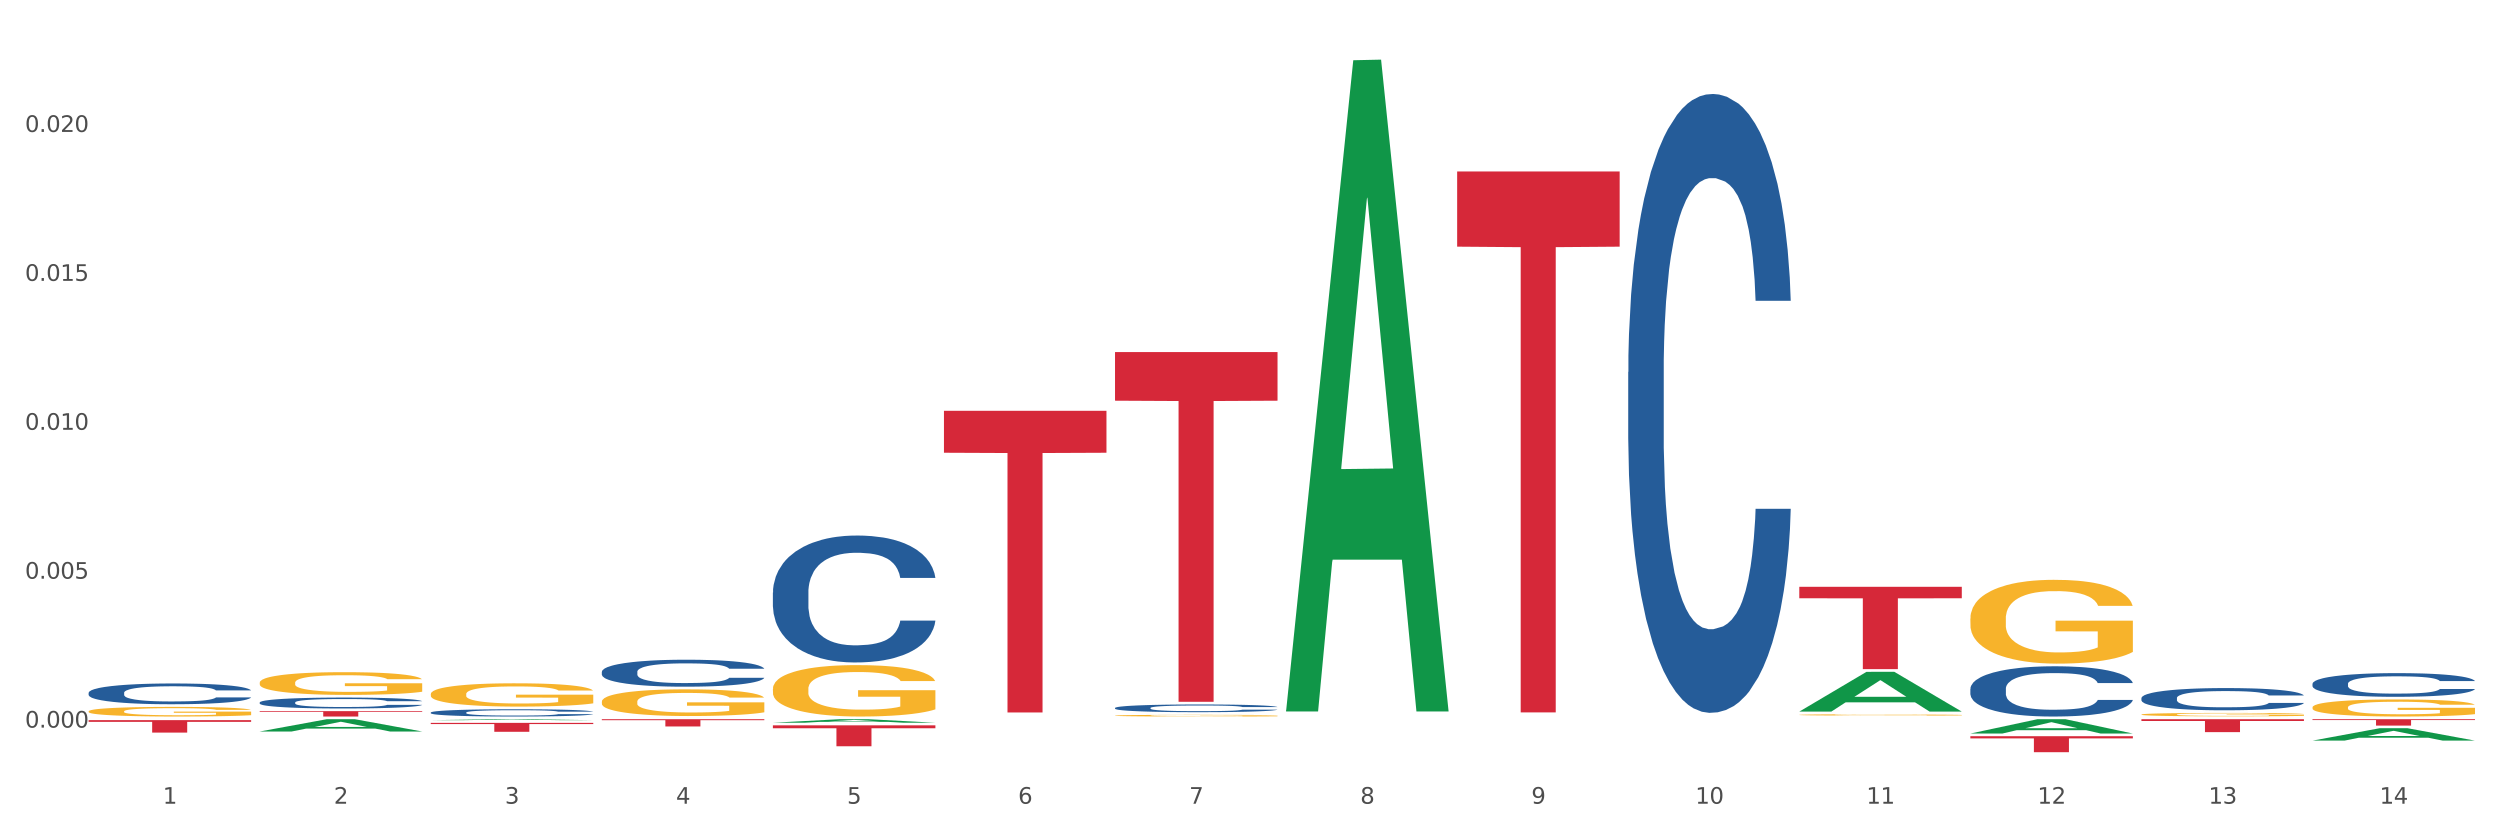 <?xml version="1.0" encoding="utf-8" standalone="no"?>
<!DOCTYPE svg PUBLIC "-//W3C//DTD SVG 1.1//EN"
  "http://www.w3.org/Graphics/SVG/1.1/DTD/svg11.dtd">
<svg xmlns:xlink="http://www.w3.org/1999/xlink" width="1080pt" height="360pt" viewBox="0 0 1080 360" xmlns="http://www.w3.org/2000/svg" version="1.1">
 <rect x="0" y="0" width="1080" height="360" fill="#333333" stroke="none"/>
 <defs>
  <style type="text/css">*{stroke-linejoin: round; stroke-linecap: butt}</style>
 </defs>
 <g id="figure_1">
  <g id="patch_1">
   <path d="M 0 360 
L 1080 360 
L 1080 0 
L 0 0 
z
" style="fill: #ffffff; stroke: #ffffff; stroke-linejoin: miter"/>
  </g>
  <g id="axes_1">
   <g id="matplotlib.axis_1">
    <g id="xtick_1">
     <g id="text_1">
      <!-- 1 -->
      <g style="fill: #4d4d4d" transform="translate(70.332 347.204) scale(0.096 -0.096)">
       <defs>
        <path id="DejaVuSans-31" d="M 794 531 
L 1825 531 
L 1825 4091 
L 703 3866 
L 703 4441 
L 1819 4666 
L 2450 4666 
L 2450 531 
L 3481 531 
L 3481 0 
L 794 0 
L 794 531 
z
" transform="scale(0.016)"/>
       </defs>
       <use xlink:href="#DejaVuSans-31"/>
      </g>
     </g>
    </g>
    <g id="xtick_2">
     <g id="text_2">
      <!-- 2 -->
      <g style="fill: #4d4d4d" transform="translate(144.233 347.204) scale(0.096 -0.096)">
       <defs>
        <path id="DejaVuSans-32" d="M 1228 531 
L 3431 531 
L 3431 0 
L 469 0 
L 469 531 
Q 828 903 1448 1529 
Q 2069 2156 2228 2338 
Q 2531 2678 2651 2914 
Q 2772 3150 2772 3378 
Q 2772 3750 2511 3984 
Q 2250 4219 1831 4219 
Q 1534 4219 1204 4116 
Q 875 4013 500 3803 
L 500 4441 
Q 881 4594 1212 4672 
Q 1544 4750 1819 4750 
Q 2544 4750 2975 4387 
Q 3406 4025 3406 3419 
Q 3406 3131 3298 2873 
Q 3191 2616 2906 2266 
Q 2828 2175 2409 1742 
Q 1991 1309 1228 531 
z
" transform="scale(0.016)"/>
       </defs>
       <use xlink:href="#DejaVuSans-32"/>
      </g>
     </g>
    </g>
    <g id="xtick_3">
     <g id="text_3">
      <!-- 3 -->
      <g style="fill: #4d4d4d" transform="translate(218.134 347.204) scale(0.096 -0.096)">
       <defs>
        <path id="DejaVuSans-33" d="M 2597 2516 
Q 3050 2419 3304 2112 
Q 3559 1806 3559 1356 
Q 3559 666 3084 287 
Q 2609 -91 1734 -91 
Q 1441 -91 1130 -33 
Q 819 25 488 141 
L 488 750 
Q 750 597 1062 519 
Q 1375 441 1716 441 
Q 2309 441 2620 675 
Q 2931 909 2931 1356 
Q 2931 1769 2642 2001 
Q 2353 2234 1838 2234 
L 1294 2234 
L 1294 2753 
L 1863 2753 
Q 2328 2753 2575 2939 
Q 2822 3125 2822 3475 
Q 2822 3834 2567 4026 
Q 2313 4219 1838 4219 
Q 1578 4219 1281 4162 
Q 984 4106 628 3988 
L 628 4550 
Q 988 4650 1302 4700 
Q 1616 4750 1894 4750 
Q 2613 4750 3031 4423 
Q 3450 4097 3450 3541 
Q 3450 3153 3228 2886 
Q 3006 2619 2597 2516 
z
" transform="scale(0.016)"/>
       </defs>
       <use xlink:href="#DejaVuSans-33"/>
      </g>
     </g>
    </g>
    <g id="xtick_4">
     <g id="text_4">
      <!-- 4 -->
      <g style="fill: #4d4d4d" transform="translate(292.034 347.204) scale(0.096 -0.096)">
       <defs>
        <path id="DejaVuSans-34" d="M 2419 4116 
L 825 1625 
L 2419 1625 
L 2419 4116 
z
M 2253 4666 
L 3047 4666 
L 3047 1625 
L 3713 1625 
L 3713 1100 
L 3047 1100 
L 3047 0 
L 2419 0 
L 2419 1100 
L 313 1100 
L 313 1709 
L 2253 4666 
z
" transform="scale(0.016)"/>
       </defs>
       <use xlink:href="#DejaVuSans-34"/>
      </g>
     </g>
    </g>
    <g id="xtick_5">
     <g id="text_5">
      <!-- 5 -->
      <g style="fill: #4d4d4d" transform="translate(365.935 347.204) scale(0.096 -0.096)">
       <defs>
        <path id="DejaVuSans-35" d="M 691 4666 
L 3169 4666 
L 3169 4134 
L 1269 4134 
L 1269 2991 
Q 1406 3038 1543 3061 
Q 1681 3084 1819 3084 
Q 2600 3084 3056 2656 
Q 3513 2228 3513 1497 
Q 3513 744 3044 326 
Q 2575 -91 1722 -91 
Q 1428 -91 1123 -41 
Q 819 9 494 109 
L 494 744 
Q 775 591 1075 516 
Q 1375 441 1709 441 
Q 2250 441 2565 725 
Q 2881 1009 2881 1497 
Q 2881 1984 2565 2268 
Q 2250 2553 1709 2553 
Q 1456 2553 1204 2497 
Q 953 2441 691 2322 
L 691 4666 
z
" transform="scale(0.016)"/>
       </defs>
       <use xlink:href="#DejaVuSans-35"/>
      </g>
     </g>
    </g>
    <g id="xtick_6">
     <g id="text_6">
      <!-- 6 -->
      <g style="fill: #4d4d4d" transform="translate(439.836 347.204) scale(0.096 -0.096)">
       <defs>
        <path id="DejaVuSans-36" d="M 2113 2584 
Q 1688 2584 1439 2293 
Q 1191 2003 1191 1497 
Q 1191 994 1439 701 
Q 1688 409 2113 409 
Q 2538 409 2786 701 
Q 3034 994 3034 1497 
Q 3034 2003 2786 2293 
Q 2538 2584 2113 2584 
z
M 3366 4563 
L 3366 3988 
Q 3128 4100 2886 4159 
Q 2644 4219 2406 4219 
Q 1781 4219 1451 3797 
Q 1122 3375 1075 2522 
Q 1259 2794 1537 2939 
Q 1816 3084 2150 3084 
Q 2853 3084 3261 2657 
Q 3669 2231 3669 1497 
Q 3669 778 3244 343 
Q 2819 -91 2113 -91 
Q 1303 -91 875 529 
Q 447 1150 447 2328 
Q 447 3434 972 4092 
Q 1497 4750 2381 4750 
Q 2619 4750 2861 4703 
Q 3103 4656 3366 4563 
z
" transform="scale(0.016)"/>
       </defs>
       <use xlink:href="#DejaVuSans-36"/>
      </g>
     </g>
    </g>
    <g id="xtick_7">
     <g id="text_7">
      <!-- 7 -->
      <g style="fill: #4d4d4d" transform="translate(513.737 347.204) scale(0.096 -0.096)">
       <defs>
        <path id="DejaVuSans-37" d="M 525 4666 
L 3525 4666 
L 3525 4397 
L 1831 0 
L 1172 0 
L 2766 4134 
L 525 4134 
L 525 4666 
z
" transform="scale(0.016)"/>
       </defs>
       <use xlink:href="#DejaVuSans-37"/>
      </g>
     </g>
    </g>
    <g id="xtick_8">
     <g id="text_8">
      <!-- 8 -->
      <g style="fill: #4d4d4d" transform="translate(587.638 347.204) scale(0.096 -0.096)">
       <defs>
        <path id="DejaVuSans-38" d="M 2034 2216 
Q 1584 2216 1326 1975 
Q 1069 1734 1069 1313 
Q 1069 891 1326 650 
Q 1584 409 2034 409 
Q 2484 409 2743 651 
Q 3003 894 3003 1313 
Q 3003 1734 2745 1975 
Q 2488 2216 2034 2216 
z
M 1403 2484 
Q 997 2584 770 2862 
Q 544 3141 544 3541 
Q 544 4100 942 4425 
Q 1341 4750 2034 4750 
Q 2731 4750 3128 4425 
Q 3525 4100 3525 3541 
Q 3525 3141 3298 2862 
Q 3072 2584 2669 2484 
Q 3125 2378 3379 2068 
Q 3634 1759 3634 1313 
Q 3634 634 3220 271 
Q 2806 -91 2034 -91 
Q 1263 -91 848 271 
Q 434 634 434 1313 
Q 434 1759 690 2068 
Q 947 2378 1403 2484 
z
M 1172 3481 
Q 1172 3119 1398 2916 
Q 1625 2713 2034 2713 
Q 2441 2713 2670 2916 
Q 2900 3119 2900 3481 
Q 2900 3844 2670 4047 
Q 2441 4250 2034 4250 
Q 1625 4250 1398 4047 
Q 1172 3844 1172 3481 
z
" transform="scale(0.016)"/>
       </defs>
       <use xlink:href="#DejaVuSans-38"/>
      </g>
     </g>
    </g>
    <g id="xtick_9">
     <g id="text_9">
      <!-- 9 -->
      <g style="fill: #4d4d4d" transform="translate(661.539 347.204) scale(0.096 -0.096)">
       <defs>
        <path id="DejaVuSans-39" d="M 703 97 
L 703 672 
Q 941 559 1184 500 
Q 1428 441 1663 441 
Q 2288 441 2617 861 
Q 2947 1281 2994 2138 
Q 2813 1869 2534 1725 
Q 2256 1581 1919 1581 
Q 1219 1581 811 2004 
Q 403 2428 403 3163 
Q 403 3881 828 4315 
Q 1253 4750 1959 4750 
Q 2769 4750 3195 4129 
Q 3622 3509 3622 2328 
Q 3622 1225 3098 567 
Q 2575 -91 1691 -91 
Q 1453 -91 1209 -44 
Q 966 3 703 97 
z
M 1959 2075 
Q 2384 2075 2632 2365 
Q 2881 2656 2881 3163 
Q 2881 3666 2632 3958 
Q 2384 4250 1959 4250 
Q 1534 4250 1286 3958 
Q 1038 3666 1038 3163 
Q 1038 2656 1286 2365 
Q 1534 2075 1959 2075 
z
" transform="scale(0.016)"/>
       </defs>
       <use xlink:href="#DejaVuSans-39"/>
      </g>
     </g>
    </g>
    <g id="xtick_10">
     <g id="text_10">
      <!-- 10 -->
      <g style="fill: #4d4d4d" transform="translate(732.386 347.204) scale(0.096 -0.096)">
       <defs>
        <path id="DejaVuSans-30" d="M 2034 4250 
Q 1547 4250 1301 3770 
Q 1056 3291 1056 2328 
Q 1056 1369 1301 889 
Q 1547 409 2034 409 
Q 2525 409 2770 889 
Q 3016 1369 3016 2328 
Q 3016 3291 2770 3770 
Q 2525 4250 2034 4250 
z
M 2034 4750 
Q 2819 4750 3233 4129 
Q 3647 3509 3647 2328 
Q 3647 1150 3233 529 
Q 2819 -91 2034 -91 
Q 1250 -91 836 529 
Q 422 1150 422 2328 
Q 422 3509 836 4129 
Q 1250 4750 2034 4750 
z
" transform="scale(0.016)"/>
       </defs>
       <use xlink:href="#DejaVuSans-31"/>
       <use xlink:href="#DejaVuSans-30" transform="translate(63.623 0)"/>
      </g>
     </g>
    </g>
    <g id="xtick_11">
     <g id="text_11">
      <!-- 11 -->
      <g style="fill: #4d4d4d" transform="translate(806.287 347.204) scale(0.096 -0.096)">
       <use xlink:href="#DejaVuSans-31"/>
       <use xlink:href="#DejaVuSans-31" transform="translate(63.623 0)"/>
      </g>
     </g>
    </g>
    <g id="xtick_12">
     <g id="text_12">
      <!-- 12 -->
      <g style="fill: #4d4d4d" transform="translate(880.187 347.204) scale(0.096 -0.096)">
       <use xlink:href="#DejaVuSans-31"/>
       <use xlink:href="#DejaVuSans-32" transform="translate(63.623 0)"/>
      </g>
     </g>
    </g>
    <g id="xtick_13">
     <g id="text_13">
      <!-- 13 -->
      <g style="fill: #4d4d4d" transform="translate(954.088 347.204) scale(0.096 -0.096)">
       <use xlink:href="#DejaVuSans-31"/>
       <use xlink:href="#DejaVuSans-33" transform="translate(63.623 0)"/>
      </g>
     </g>
    </g>
    <g id="xtick_14">
     <g id="text_14">
      <!-- 14 -->
      <g style="fill: #4d4d4d" transform="translate(1027.989 347.204) scale(0.096 -0.096)">
       <use xlink:href="#DejaVuSans-31"/>
       <use xlink:href="#DejaVuSans-34" transform="translate(63.623 0)"/>
      </g>
     </g>
    </g>
    <g id="xtick_15"/>
    <g id="xtick_16"/>
    <g id="xtick_17"/>
    <g id="xtick_18"/>
    <g id="xtick_19"/>
    <g id="xtick_20"/>
    <g id="xtick_21"/>
    <g id="xtick_22"/>
    <g id="xtick_23"/>
    <g id="xtick_24"/>
    <g id="xtick_25"/>
    <g id="xtick_26"/>
    <g id="xtick_27"/>
   </g>
   <g id="matplotlib.axis_2">
    <g id="ytick_1">
     <g id="text_15">
      <!-- 0.000 -->
      <g style="fill: #4d4d4d" transform="translate(10.8 314.329) scale(0.096 -0.096)">
       <defs>
        <path id="DejaVuSans-2e" d="M 684 794 
L 1344 794 
L 1344 0 
L 684 0 
L 684 794 
z
" transform="scale(0.016)"/>
       </defs>
       <use xlink:href="#DejaVuSans-30"/>
       <use xlink:href="#DejaVuSans-2e" transform="translate(63.623 0)"/>
       <use xlink:href="#DejaVuSans-30" transform="translate(95.41 0)"/>
       <use xlink:href="#DejaVuSans-30" transform="translate(159.033 0)"/>
       <use xlink:href="#DejaVuSans-30" transform="translate(222.656 0)"/>
      </g>
     </g>
    </g>
    <g id="ytick_2">
     <g id="text_16">
      <!-- 0.005 -->
      <g style="fill: #4d4d4d" transform="translate(10.8 249.996) scale(0.096 -0.096)">
       <use xlink:href="#DejaVuSans-30"/>
       <use xlink:href="#DejaVuSans-2e" transform="translate(63.623 0)"/>
       <use xlink:href="#DejaVuSans-30" transform="translate(95.41 0)"/>
       <use xlink:href="#DejaVuSans-30" transform="translate(159.033 0)"/>
       <use xlink:href="#DejaVuSans-35" transform="translate(222.656 0)"/>
      </g>
     </g>
    </g>
    <g id="ytick_3">
     <g id="text_17">
      <!-- 0.010 -->
      <g style="fill: #4d4d4d" transform="translate(10.8 185.663) scale(0.096 -0.096)">
       <use xlink:href="#DejaVuSans-30"/>
       <use xlink:href="#DejaVuSans-2e" transform="translate(63.623 0)"/>
       <use xlink:href="#DejaVuSans-30" transform="translate(95.41 0)"/>
       <use xlink:href="#DejaVuSans-31" transform="translate(159.033 0)"/>
       <use xlink:href="#DejaVuSans-30" transform="translate(222.656 0)"/>
      </g>
     </g>
    </g>
    <g id="ytick_4">
     <g id="text_18">
      <!-- 0.015 -->
      <g style="fill: #4d4d4d" transform="translate(10.8 121.33) scale(0.096 -0.096)">
       <use xlink:href="#DejaVuSans-30"/>
       <use xlink:href="#DejaVuSans-2e" transform="translate(63.623 0)"/>
       <use xlink:href="#DejaVuSans-30" transform="translate(95.41 0)"/>
       <use xlink:href="#DejaVuSans-31" transform="translate(159.033 0)"/>
       <use xlink:href="#DejaVuSans-35" transform="translate(222.656 0)"/>
      </g>
     </g>
    </g>
    <g id="ytick_5">
     <g id="text_19">
      <!-- 0.020 -->
      <g style="fill: #4d4d4d" transform="translate(10.8 56.997) scale(0.096 -0.096)">
       <use xlink:href="#DejaVuSans-30"/>
       <use xlink:href="#DejaVuSans-2e" transform="translate(63.623 0)"/>
       <use xlink:href="#DejaVuSans-30" transform="translate(95.41 0)"/>
       <use xlink:href="#DejaVuSans-32" transform="translate(159.033 0)"/>
       <use xlink:href="#DejaVuSans-30" transform="translate(222.656 0)"/>
      </g>
     </g>
    </g>
    <g id="ytick_6"/>
    <g id="ytick_7"/>
    <g id="ytick_8"/>
    <g id="ytick_9"/>
    <g id="ytick_10"/>
   </g>
   <g id="PolyCollection_1">
    <path d="M 112.184 316 
L 112.256 315.995 
L 141.207 310.687 
L 153.222 310.682 
L 182.39 316.01 
L 168.493 316.01 
L 162.196 314.769 
L 132.305 314.769 
L 132.088 314.789 
L 126.008 316.01 
L 112.184 316.01 
L 112.184 316 
L 136.068 314.029 
L 158.433 314.024 
L 147.359 311.818 
L 147.214 311.808 
L 147.07 311.823 
L 135.996 314.024 
L 136.068 314.029 
L 112.184 316 
z
" clip-path="url(#p5c7952bacf)" style="fill: #109648"/>
    <path d="M 925.093 308.667 
L 925.176 308.665 
L 925.176 308.617 
L 925.342 308.575 
L 926.171 308.474 
L 927.414 308.391 
L 928.326 308.347 
L 929.238 308.31 
L 930.315 308.274 
L 931.641 308.237 
L 934.045 308.182 
L 935.537 308.153 
L 937.361 308.124 
L 940.676 308.081 
L 943.08 308.057 
L 945.567 308.036 
L 949.628 308.012 
L 952.28 308.001 
L 955.099 307.993 
L 958.497 307.988 
L 961.067 307.987 
L 966.703 307.991 
L 971.51 308.003 
L 973.831 308.012 
L 976.815 308.028 
L 978.39 308.039 
L 980.96 308.061 
L 983.612 308.089 
L 985.436 308.113 
L 988.171 308.159 
L 990.243 308.204 
L 992.149 308.261 
L 993.144 308.3 
L 993.89 308.336 
L 994.553 308.378 
L 995.216 308.444 
L 980.296 308.444 
L 979.716 308.396 
L 978.805 308.352 
L 977.478 308.309 
L 976.318 308.282 
L 974.329 308.249 
L 972.505 308.227 
L 970.599 308.211 
L 968.278 308.198 
L 966.454 308.191 
L 963.885 308.186 
L 958.829 308.187 
L 955.43 308.198 
L 953.109 308.211 
L 951.617 308.223 
L 950.291 308.237 
L 948.799 308.255 
L 947.059 308.284 
L 945.815 308.309 
L 944.572 308.341 
L 943.577 308.374 
L 942.665 308.411 
L 941.92 308.452 
L 941.339 308.493 
L 940.842 308.544 
L 940.428 308.629 
L 940.428 308.813 
L 940.593 308.855 
L 941.008 308.91 
L 941.505 308.951 
L 942.334 309.001 
L 943.08 309.035 
L 944.489 309.083 
L 946.064 309.123 
L 947.307 309.149 
L 948.551 309.17 
L 950.706 309.2 
L 953.109 309.224 
L 955.182 309.239 
L 958 309.252 
L 959.906 309.258 
L 961.564 309.26 
L 965.625 309.26 
L 968.526 309.256 
L 971.759 309.247 
L 974.246 309.235 
L 976.318 309.22 
L 978.639 309.196 
L 980.131 309.173 
L 980.131 308.892 
L 961.895 308.891 
L 961.895 308.704 
L 995.299 308.704 
L 995.299 309.252 
L 993.89 309.281 
L 992.315 309.306 
L 990.657 309.329 
L 988.171 309.357 
L 985.187 309.384 
L 982.534 309.403 
L 979.716 309.419 
L 976.401 309.434 
L 972.091 309.447 
L 969.438 309.453 
L 966.123 309.457 
L 962.227 309.458 
L 958.829 309.455 
L 955.513 309.449 
L 952.032 309.436 
L 948.633 309.419 
L 946.064 309.402 
L 943.494 309.38 
L 940.759 309.352 
L 938.604 309.325 
L 936.946 309.301 
L 935.123 309.27 
L 933.133 309.23 
L 931.641 309.193 
L 930.315 309.156 
L 928.906 309.107 
L 927.912 309.066 
L 926.917 309.013 
L 926.337 308.974 
L 925.674 308.914 
L 925.176 308.829 
L 925.093 308.667 
z
" clip-path="url(#p5c7952bacf)" style="fill: #f7b32b"/>
    <path d="M 998.994 305.573 
L 999.077 305.567 
L 999.077 305.324 
L 999.243 305.115 
L 1000.072 304.61 
L 1001.315 304.192 
L 1002.227 303.97 
L 1003.139 303.788 
L 1004.216 303.606 
L 1005.542 303.417 
L 1007.946 303.141 
L 1009.438 302.999 
L 1011.262 302.851 
L 1014.577 302.635 
L 1016.981 302.514 
L 1019.467 302.413 
L 1023.529 302.292 
L 1026.181 302.238 
L 1029 302.197 
L 1032.398 302.17 
L 1034.967 302.163 
L 1040.604 302.184 
L 1045.411 302.244 
L 1047.732 302.292 
L 1050.716 302.372 
L 1052.291 302.426 
L 1054.86 302.534 
L 1057.513 302.676 
L 1059.336 302.797 
L 1062.072 303.026 
L 1064.144 303.255 
L 1066.05 303.538 
L 1067.045 303.734 
L 1067.791 303.916 
L 1068.454 304.124 
L 1069.117 304.455 
L 1054.197 304.455 
L 1053.617 304.219 
L 1052.705 303.996 
L 1051.379 303.781 
L 1050.219 303.646 
L 1048.229 303.478 
L 1046.406 303.37 
L 1044.499 303.289 
L 1042.179 303.221 
L 1040.355 303.188 
L 1037.786 303.161 
L 1032.729 303.168 
L 1029.331 303.221 
L 1027.01 303.289 
L 1025.518 303.35 
L 1024.192 303.417 
L 1022.7 303.511 
L 1020.959 303.653 
L 1019.716 303.781 
L 1018.473 303.943 
L 1017.478 304.104 
L 1016.566 304.293 
L 1015.82 304.495 
L 1015.24 304.704 
L 1014.743 304.96 
L 1014.328 305.385 
L 1014.328 306.308 
L 1014.494 306.517 
L 1014.909 306.793 
L 1015.406 307.002 
L 1016.235 307.251 
L 1016.981 307.42 
L 1018.39 307.662 
L 1019.965 307.865 
L 1021.208 307.993 
L 1022.451 308.1 
L 1024.606 308.249 
L 1027.01 308.37 
L 1029.082 308.444 
L 1031.901 308.511 
L 1033.807 308.538 
L 1035.465 308.552 
L 1039.526 308.552 
L 1042.427 308.532 
L 1045.66 308.485 
L 1048.147 308.424 
L 1050.219 308.35 
L 1052.54 308.228 
L 1054.032 308.114 
L 1054.032 306.705 
L 1035.796 306.699 
L 1035.796 305.762 
L 1069.2 305.762 
L 1069.2 308.511 
L 1067.791 308.653 
L 1066.216 308.781 
L 1064.558 308.896 
L 1062.072 309.037 
L 1059.088 309.172 
L 1056.435 309.266 
L 1053.617 309.347 
L 1050.302 309.421 
L 1045.991 309.489 
L 1043.339 309.516 
L 1040.024 309.536 
L 1036.128 309.543 
L 1032.729 309.529 
L 1029.414 309.495 
L 1025.933 309.435 
L 1022.534 309.347 
L 1019.965 309.259 
L 1017.395 309.152 
L 1014.66 309.01 
L 1012.505 308.875 
L 1010.847 308.754 
L 1009.024 308.599 
L 1007.034 308.397 
L 1005.542 308.215 
L 1004.216 308.026 
L 1002.807 307.784 
L 1001.812 307.575 
L 1000.818 307.312 
L 1000.237 307.117 
L 999.574 306.813 
L 999.077 306.389 
L 998.994 305.573 
z
" clip-path="url(#p5c7952bacf)" style="fill: #f7b32b"/>
    <path d="M 481.688 309.146 
L 481.771 309.145 
L 481.771 309.121 
L 481.937 309.1 
L 482.766 309.049 
L 484.009 309.008 
L 484.921 308.985 
L 485.833 308.967 
L 486.91 308.949 
L 488.236 308.93 
L 490.64 308.902 
L 492.132 308.888 
L 493.956 308.873 
L 497.271 308.852 
L 499.675 308.84 
L 502.161 308.83 
L 506.223 308.818 
L 508.875 308.812 
L 511.693 308.808 
L 515.092 308.805 
L 517.661 308.805 
L 523.298 308.807 
L 528.105 308.813 
L 530.426 308.818 
L 533.41 308.826 
L 534.985 308.831 
L 537.554 308.842 
L 540.207 308.856 
L 542.03 308.868 
L 544.766 308.891 
L 546.838 308.914 
L 548.744 308.942 
L 549.739 308.962 
L 550.485 308.98 
L 551.148 309.001 
L 551.811 309.034 
L 536.891 309.034 
L 536.311 309.01 
L 535.399 308.988 
L 534.073 308.966 
L 532.913 308.953 
L 530.923 308.936 
L 529.1 308.925 
L 527.193 308.917 
L 524.873 308.911 
L 523.049 308.907 
L 520.48 308.904 
L 515.423 308.905 
L 512.025 308.911 
L 509.704 308.917 
L 508.212 308.923 
L 506.886 308.93 
L 505.394 308.94 
L 503.653 308.954 
L 502.41 308.966 
L 501.167 308.983 
L 500.172 308.999 
L 499.26 309.018 
L 498.514 309.038 
L 497.934 309.059 
L 497.437 309.084 
L 497.022 309.127 
L 497.022 309.219 
L 497.188 309.24 
L 497.603 309.268 
L 498.1 309.289 
L 498.929 309.313 
L 499.675 309.33 
L 501.084 309.355 
L 502.659 309.375 
L 503.902 309.388 
L 505.145 309.398 
L 507.3 309.413 
L 509.704 309.425 
L 511.776 309.433 
L 514.595 309.439 
L 516.501 309.442 
L 518.159 309.443 
L 522.22 309.443 
L 525.121 309.441 
L 528.354 309.437 
L 530.841 309.431 
L 532.913 309.423 
L 535.234 309.411 
L 536.726 309.4 
L 536.726 309.259 
L 518.49 309.258 
L 518.49 309.165 
L 551.894 309.165 
L 551.894 309.439 
L 550.485 309.454 
L 548.91 309.466 
L 547.252 309.478 
L 544.766 309.492 
L 541.782 309.505 
L 539.129 309.515 
L 536.311 309.523 
L 532.996 309.53 
L 528.685 309.537 
L 526.033 309.54 
L 522.718 309.542 
L 518.822 309.543 
L 515.423 309.541 
L 512.108 309.538 
L 508.627 309.532 
L 505.228 309.523 
L 502.659 309.514 
L 500.089 309.503 
L 497.354 309.489 
L 495.199 309.476 
L 493.541 309.464 
L 491.718 309.448 
L 489.728 309.428 
L 488.236 309.41 
L 486.91 309.391 
L 485.501 309.367 
L 484.506 309.346 
L 483.512 309.32 
L 482.931 309.3 
L 482.268 309.27 
L 481.771 309.227 
L 481.688 309.146 
z
" clip-path="url(#p5c7952bacf)" style="fill: #f7b32b"/>
    <path d="M 998.994 310.682 
L 1069.2 310.682 
L 1069.2 311.067 
L 1041.583 311.069 
L 1041.583 313.448 
L 1026.444 313.448 
L 1026.444 311.069 
L 998.994 311.067 
L 998.994 310.685 
L 998.994 310.682 
z
" clip-path="url(#p5c7952bacf)" style="fill: #d62839"/>
    <path d="M 186.085 299.836 
L 186.168 299.827 
L 186.168 299.496 
L 186.333 299.211 
L 187.162 298.521 
L 188.406 297.951 
L 189.317 297.647 
L 190.229 297.399 
L 191.307 297.151 
L 192.633 296.893 
L 195.037 296.516 
L 196.529 296.323 
L 198.352 296.121 
L 201.668 295.826 
L 204.071 295.661 
L 206.558 295.523 
L 210.619 295.357 
L 213.272 295.284 
L 216.09 295.228 
L 219.488 295.192 
L 222.058 295.182 
L 227.694 295.21 
L 232.502 295.293 
L 234.823 295.357 
L 237.807 295.468 
L 239.381 295.541 
L 241.951 295.688 
L 244.603 295.881 
L 246.427 296.047 
L 249.162 296.36 
L 251.234 296.672 
L 253.141 297.059 
L 254.135 297.325 
L 254.881 297.574 
L 255.545 297.859 
L 256.208 298.309 
L 241.288 298.309 
L 240.708 297.987 
L 239.796 297.684 
L 238.47 297.39 
L 237.309 297.206 
L 235.32 296.976 
L 233.496 296.829 
L 231.59 296.718 
L 229.269 296.626 
L 227.446 296.58 
L 224.876 296.544 
L 219.82 296.553 
L 216.422 296.626 
L 214.101 296.718 
L 212.609 296.801 
L 211.283 296.893 
L 209.791 297.022 
L 208.05 297.215 
L 206.807 297.39 
L 205.563 297.61 
L 204.569 297.831 
L 203.657 298.089 
L 202.911 298.365 
L 202.331 298.65 
L 201.833 298.999 
L 201.419 299.578 
L 201.419 300.838 
L 201.585 301.124 
L 201.999 301.501 
L 202.496 301.786 
L 203.325 302.126 
L 204.071 302.356 
L 205.48 302.687 
L 207.055 302.963 
L 208.299 303.138 
L 209.542 303.285 
L 211.697 303.487 
L 214.101 303.653 
L 216.173 303.754 
L 218.991 303.846 
L 220.898 303.883 
L 222.555 303.901 
L 226.617 303.901 
L 229.518 303.873 
L 232.75 303.809 
L 235.237 303.726 
L 237.309 303.625 
L 239.63 303.46 
L 241.122 303.303 
L 241.122 301.381 
L 222.887 301.372 
L 222.887 300.094 
L 256.291 300.094 
L 256.291 303.846 
L 254.881 304.039 
L 253.307 304.214 
L 251.649 304.37 
L 249.162 304.563 
L 246.178 304.747 
L 243.526 304.876 
L 240.708 304.986 
L 237.392 305.087 
L 233.082 305.179 
L 230.43 305.216 
L 227.114 305.244 
L 223.218 305.253 
L 219.82 305.234 
L 216.504 305.188 
L 213.023 305.106 
L 209.625 304.986 
L 207.055 304.867 
L 204.486 304.719 
L 201.75 304.526 
L 199.595 304.342 
L 197.938 304.177 
L 196.114 303.965 
L 194.125 303.689 
L 192.633 303.441 
L 191.307 303.184 
L 189.898 302.853 
L 188.903 302.567 
L 187.908 302.209 
L 187.328 301.942 
L 186.665 301.528 
L 186.168 300.949 
L 186.085 299.836 
z
" clip-path="url(#p5c7952bacf)" style="fill: #f7b32b"/>
    <path d="M 112.184 294.917 
L 112.267 294.908 
L 112.267 294.585 
L 112.433 294.307 
L 113.261 293.634 
L 114.505 293.078 
L 115.416 292.781 
L 116.328 292.539 
L 117.406 292.297 
L 118.732 292.046 
L 121.136 291.678 
L 122.628 291.489 
L 124.451 291.292 
L 127.767 291.005 
L 130.17 290.843 
L 132.657 290.709 
L 136.719 290.547 
L 139.371 290.475 
L 142.189 290.422 
L 145.588 290.386 
L 148.157 290.377 
L 153.793 290.404 
L 158.601 290.484 
L 160.922 290.547 
L 163.906 290.655 
L 165.481 290.727 
L 168.05 290.87 
L 170.703 291.059 
L 172.526 291.22 
L 175.261 291.525 
L 177.334 291.83 
L 179.24 292.207 
L 180.235 292.467 
L 180.981 292.71 
L 181.644 292.988 
L 182.307 293.427 
L 167.387 293.427 
L 166.807 293.113 
L 165.895 292.817 
L 164.569 292.53 
L 163.408 292.351 
L 161.419 292.126 
L 159.596 291.983 
L 157.689 291.875 
L 155.368 291.785 
L 153.545 291.741 
L 150.975 291.705 
L 145.919 291.714 
L 142.521 291.785 
L 140.2 291.875 
L 138.708 291.956 
L 137.382 292.046 
L 135.89 292.171 
L 134.149 292.36 
L 132.906 292.53 
L 131.662 292.746 
L 130.668 292.961 
L 129.756 293.212 
L 129.01 293.481 
L 128.43 293.759 
L 127.933 294.1 
L 127.518 294.666 
L 127.518 295.895 
L 127.684 296.173 
L 128.098 296.541 
L 128.596 296.819 
L 129.424 297.151 
L 130.17 297.375 
L 131.58 297.698 
L 133.154 297.968 
L 134.398 298.138 
L 135.641 298.282 
L 137.796 298.479 
L 140.2 298.64 
L 142.272 298.739 
L 145.09 298.829 
L 146.997 298.865 
L 148.654 298.883 
L 152.716 298.883 
L 155.617 298.856 
L 158.85 298.793 
L 161.336 298.712 
L 163.408 298.614 
L 165.729 298.452 
L 167.221 298.299 
L 167.221 296.424 
L 148.986 296.415 
L 148.986 295.168 
L 182.39 295.168 
L 182.39 298.829 
L 180.981 299.017 
L 179.406 299.188 
L 177.748 299.34 
L 175.261 299.529 
L 172.277 299.708 
L 169.625 299.834 
L 166.807 299.941 
L 163.491 300.04 
L 159.181 300.13 
L 156.529 300.166 
L 153.213 300.193 
L 149.318 300.202 
L 145.919 300.184 
L 142.604 300.139 
L 139.122 300.058 
L 135.724 299.941 
L 133.154 299.825 
L 130.585 299.681 
L 127.85 299.493 
L 125.695 299.313 
L 124.037 299.152 
L 122.213 298.946 
L 120.224 298.676 
L 118.732 298.434 
L 117.406 298.183 
L 115.997 297.86 
L 115.002 297.582 
L 114.007 297.232 
L 113.427 296.972 
L 112.764 296.568 
L 112.267 296.003 
L 112.184 294.917 
z
" clip-path="url(#p5c7952bacf)" style="fill: #f7b32b"/>
    <path d="M 38.283 307.3 
L 38.366 307.297 
L 38.366 307.16 
L 38.532 307.042 
L 39.361 306.756 
L 40.604 306.52 
L 41.516 306.394 
L 42.427 306.292 
L 43.505 306.189 
L 44.831 306.082 
L 47.235 305.926 
L 48.727 305.846 
L 50.55 305.763 
L 53.866 305.641 
L 56.27 305.572 
L 58.756 305.515 
L 62.818 305.447 
L 65.47 305.416 
L 68.288 305.393 
L 71.687 305.378 
L 74.256 305.374 
L 79.893 305.386 
L 84.7 305.42 
L 87.021 305.447 
L 90.005 305.492 
L 91.58 305.523 
L 94.149 305.584 
L 96.802 305.664 
L 98.625 305.732 
L 101.36 305.861 
L 103.433 305.991 
L 105.339 306.151 
L 106.334 306.261 
L 107.08 306.364 
L 107.743 306.482 
L 108.406 306.668 
L 93.486 306.668 
L 92.906 306.535 
L 91.994 306.41 
L 90.668 306.288 
L 89.508 306.212 
L 87.518 306.117 
L 85.695 306.056 
L 83.788 306.01 
L 81.467 305.972 
L 79.644 305.953 
L 77.074 305.938 
L 72.018 305.941 
L 68.62 305.972 
L 66.299 306.01 
L 64.807 306.044 
L 63.481 306.082 
L 61.989 306.136 
L 60.248 306.215 
L 59.005 306.288 
L 57.762 306.379 
L 56.767 306.471 
L 55.855 306.577 
L 55.109 306.691 
L 54.529 306.809 
L 54.032 306.954 
L 53.617 307.194 
L 53.617 307.715 
L 53.783 307.833 
L 54.197 307.989 
L 54.695 308.107 
L 55.524 308.248 
L 56.27 308.343 
L 57.679 308.48 
L 59.254 308.595 
L 60.497 308.667 
L 61.74 308.728 
L 63.895 308.812 
L 66.299 308.88 
L 68.371 308.922 
L 71.189 308.96 
L 73.096 308.975 
L 74.754 308.983 
L 78.815 308.983 
L 81.716 308.972 
L 84.949 308.945 
L 87.435 308.911 
L 89.508 308.869 
L 91.828 308.8 
L 93.32 308.736 
L 93.32 307.94 
L 75.085 307.936 
L 75.085 307.407 
L 108.489 307.407 
L 108.489 308.96 
L 107.08 309.04 
L 105.505 309.112 
L 103.847 309.177 
L 101.36 309.257 
L 98.377 309.333 
L 95.724 309.386 
L 92.906 309.432 
L 89.59 309.474 
L 85.28 309.512 
L 82.628 309.527 
L 79.312 309.539 
L 75.417 309.543 
L 72.018 309.535 
L 68.703 309.516 
L 65.221 309.482 
L 61.823 309.432 
L 59.254 309.383 
L 56.684 309.322 
L 53.949 309.242 
L 51.794 309.166 
L 50.136 309.097 
L 48.312 309.01 
L 46.323 308.895 
L 44.831 308.793 
L 43.505 308.686 
L 42.096 308.549 
L 41.101 308.431 
L 40.107 308.283 
L 39.526 308.172 
L 38.863 308.001 
L 38.366 307.761 
L 38.283 307.3 
z
" clip-path="url(#p5c7952bacf)" style="fill: #f7b32b"/>
    <path d="M 333.886 297.593 
L 333.969 297.573 
L 333.969 296.842 
L 334.135 296.214 
L 334.964 294.692 
L 336.207 293.434 
L 337.119 292.765 
L 338.031 292.217 
L 339.108 291.669 
L 340.435 291.101 
L 342.838 290.269 
L 344.33 289.843 
L 346.154 289.397 
L 349.469 288.748 
L 351.873 288.383 
L 354.36 288.078 
L 358.421 287.713 
L 361.074 287.551 
L 363.892 287.429 
L 367.29 287.348 
L 369.86 287.328 
L 375.496 287.388 
L 380.304 287.571 
L 382.624 287.713 
L 385.608 287.956 
L 387.183 288.119 
L 389.753 288.443 
L 392.405 288.869 
L 394.229 289.235 
L 396.964 289.924 
L 399.036 290.614 
L 400.943 291.466 
L 401.937 292.055 
L 402.683 292.602 
L 403.346 293.231 
L 404.009 294.225 
L 389.09 294.225 
L 388.509 293.515 
L 387.598 292.846 
L 386.271 292.197 
L 385.111 291.791 
L 383.122 291.284 
L 381.298 290.959 
L 379.392 290.716 
L 377.071 290.513 
L 375.247 290.411 
L 372.678 290.33 
L 367.622 290.35 
L 364.223 290.513 
L 361.902 290.716 
L 360.41 290.898 
L 359.084 291.101 
L 357.592 291.385 
L 355.852 291.811 
L 354.608 292.197 
L 353.365 292.683 
L 352.37 293.17 
L 351.459 293.738 
L 350.713 294.347 
L 350.132 294.976 
L 349.635 295.747 
L 349.221 297.025 
L 349.221 299.804 
L 349.386 300.433 
L 349.801 301.265 
L 350.298 301.894 
L 351.127 302.645 
L 351.873 303.152 
L 353.282 303.882 
L 354.857 304.491 
L 356.1 304.876 
L 357.344 305.201 
L 359.499 305.647 
L 361.902 306.012 
L 363.975 306.236 
L 366.793 306.439 
L 368.699 306.52 
L 370.357 306.56 
L 374.418 306.56 
L 377.32 306.499 
L 380.552 306.357 
L 383.039 306.175 
L 385.111 305.952 
L 387.432 305.586 
L 388.924 305.242 
L 388.924 301.001 
L 370.689 300.981 
L 370.689 298.161 
L 404.092 298.161 
L 404.092 306.439 
L 402.683 306.865 
L 401.108 307.25 
L 399.451 307.595 
L 396.964 308.021 
L 393.98 308.427 
L 391.328 308.711 
L 388.509 308.954 
L 385.194 309.177 
L 380.884 309.38 
L 378.231 309.461 
L 374.916 309.522 
L 371.02 309.543 
L 367.622 309.502 
L 364.306 309.4 
L 360.825 309.218 
L 357.427 308.954 
L 354.857 308.69 
L 352.287 308.366 
L 349.552 307.94 
L 347.397 307.534 
L 345.739 307.169 
L 343.916 306.702 
L 341.927 306.094 
L 340.435 305.546 
L 339.108 304.978 
L 337.699 304.247 
L 336.705 303.619 
L 335.71 302.827 
L 335.13 302.239 
L 334.467 301.326 
L 333.969 300.048 
L 333.886 297.593 
z
" clip-path="url(#p5c7952bacf)" style="fill: #f7b32b"/>
    <path d="M 925.093 310.682 
L 995.299 310.682 
L 995.299 311.461 
L 967.683 311.466 
L 967.683 316.285 
L 952.543 316.285 
L 952.543 311.466 
L 925.093 311.461 
L 925.093 310.687 
L 925.093 310.682 
z
" clip-path="url(#p5c7952bacf)" style="fill: #d62839"/>
    <path d="M 851.192 267.215 
L 851.275 267.182 
L 851.275 265.991 
L 851.441 264.966 
L 852.27 262.486 
L 853.513 260.436 
L 854.425 259.344 
L 855.337 258.452 
L 856.414 257.559 
L 857.741 256.633 
L 860.144 255.277 
L 861.636 254.583 
L 863.46 253.855 
L 866.775 252.797 
L 869.179 252.202 
L 871.666 251.706 
L 875.727 251.11 
L 878.38 250.846 
L 881.198 250.647 
L 884.596 250.515 
L 887.166 250.482 
L 892.802 250.581 
L 897.61 250.879 
L 899.93 251.11 
L 902.914 251.507 
L 904.489 251.772 
L 907.059 252.301 
L 909.711 252.995 
L 911.535 253.59 
L 914.27 254.715 
L 916.342 255.839 
L 918.249 257.228 
L 919.243 258.187 
L 919.989 259.08 
L 920.652 260.105 
L 921.315 261.725 
L 906.396 261.725 
L 905.815 260.568 
L 904.904 259.477 
L 903.577 258.418 
L 902.417 257.757 
L 900.428 256.93 
L 898.604 256.401 
L 896.698 256.004 
L 894.377 255.674 
L 892.553 255.508 
L 889.984 255.376 
L 884.928 255.409 
L 881.529 255.674 
L 879.208 256.004 
L 877.717 256.302 
L 876.39 256.633 
L 874.898 257.096 
L 873.158 257.79 
L 871.914 258.418 
L 870.671 259.212 
L 869.676 260.006 
L 868.765 260.932 
L 868.019 261.924 
L 867.438 262.949 
L 866.941 264.205 
L 866.527 266.289 
L 866.527 270.819 
L 866.692 271.844 
L 867.107 273.2 
L 867.604 274.225 
L 868.433 275.449 
L 869.179 276.275 
L 870.588 277.466 
L 872.163 278.458 
L 873.406 279.086 
L 874.65 279.615 
L 876.805 280.343 
L 879.208 280.938 
L 881.281 281.302 
L 884.099 281.632 
L 886.005 281.765 
L 887.663 281.831 
L 891.725 281.831 
L 894.626 281.732 
L 897.858 281.5 
L 900.345 281.203 
L 902.417 280.839 
L 904.738 280.244 
L 906.23 279.681 
L 906.23 272.77 
L 887.995 272.737 
L 887.995 268.141 
L 921.398 268.141 
L 921.398 281.632 
L 919.989 282.327 
L 918.414 282.955 
L 916.757 283.517 
L 914.27 284.212 
L 911.286 284.873 
L 908.634 285.336 
L 905.815 285.733 
L 902.5 286.097 
L 898.19 286.427 
L 895.537 286.56 
L 892.222 286.659 
L 888.326 286.692 
L 884.928 286.626 
L 881.612 286.46 
L 878.131 286.163 
L 874.733 285.733 
L 872.163 285.303 
L 869.594 284.774 
L 866.858 284.079 
L 864.703 283.418 
L 863.045 282.823 
L 861.222 282.062 
L 859.233 281.07 
L 857.741 280.177 
L 856.414 279.251 
L 855.005 278.061 
L 854.011 277.036 
L 853.016 275.746 
L 852.436 274.787 
L 851.773 273.299 
L 851.275 271.216 
L 851.192 267.215 
z
" clip-path="url(#p5c7952bacf)" style="fill: #f7b32b"/>
    <path d="M 777.292 308.828 
L 777.374 308.827 
L 777.374 308.808 
L 777.54 308.792 
L 778.369 308.753 
L 779.612 308.721 
L 780.524 308.703 
L 781.436 308.689 
L 782.514 308.675 
L 783.84 308.661 
L 786.243 308.639 
L 787.735 308.628 
L 789.559 308.617 
L 792.874 308.6 
L 795.278 308.591 
L 797.765 308.583 
L 801.826 308.573 
L 804.479 308.569 
L 807.297 308.566 
L 810.695 308.564 
L 813.265 308.564 
L 818.901 308.565 
L 823.709 308.57 
L 826.03 308.573 
L 829.013 308.58 
L 830.588 308.584 
L 833.158 308.592 
L 835.81 308.603 
L 837.634 308.613 
L 840.369 308.63 
L 842.441 308.648 
L 844.348 308.67 
L 845.342 308.685 
L 846.088 308.699 
L 846.751 308.715 
L 847.415 308.741 
L 832.495 308.741 
L 831.915 308.723 
L 831.003 308.705 
L 829.677 308.689 
L 828.516 308.678 
L 826.527 308.665 
L 824.703 308.657 
L 822.797 308.651 
L 820.476 308.645 
L 818.653 308.643 
L 816.083 308.641 
L 811.027 308.641 
L 807.628 308.645 
L 805.308 308.651 
L 803.816 308.655 
L 802.489 308.661 
L 800.997 308.668 
L 799.257 308.679 
L 798.014 308.689 
L 796.77 308.701 
L 795.776 308.714 
L 794.864 308.728 
L 794.118 308.744 
L 793.538 308.76 
L 793.04 308.78 
L 792.626 308.813 
L 792.626 308.885 
L 792.792 308.901 
L 793.206 308.922 
L 793.703 308.938 
L 794.532 308.958 
L 795.278 308.971 
L 796.687 308.989 
L 798.262 309.005 
L 799.505 309.015 
L 800.749 309.023 
L 802.904 309.035 
L 805.308 309.044 
L 807.38 309.05 
L 810.198 309.055 
L 812.104 309.057 
L 813.762 309.058 
L 817.824 309.058 
L 820.725 309.057 
L 823.957 309.053 
L 826.444 309.048 
L 828.516 309.043 
L 830.837 309.033 
L 832.329 309.024 
L 832.329 308.915 
L 814.094 308.915 
L 814.094 308.842 
L 847.497 308.842 
L 847.497 309.055 
L 846.088 309.066 
L 844.513 309.076 
L 842.856 309.085 
L 840.369 309.096 
L 837.385 309.106 
L 834.733 309.114 
L 831.915 309.12 
L 828.599 309.126 
L 824.289 309.131 
L 821.636 309.133 
L 818.321 309.135 
L 814.425 309.135 
L 811.027 309.134 
L 807.711 309.131 
L 804.23 309.127 
L 800.832 309.12 
L 798.262 309.113 
L 795.693 309.105 
L 792.957 309.094 
L 790.802 309.083 
L 789.145 309.074 
L 787.321 309.062 
L 785.332 309.046 
L 783.84 309.032 
L 782.514 309.018 
L 781.104 308.999 
L 780.11 308.983 
L 779.115 308.962 
L 778.535 308.947 
L 777.872 308.924 
L 777.374 308.891 
L 777.292 308.828 
z
" clip-path="url(#p5c7952bacf)" style="fill: #f7b32b"/>
    <path d="M 259.986 303.123 
L 260.068 303.112 
L 260.068 302.733 
L 260.234 302.406 
L 261.063 301.616 
L 262.306 300.963 
L 263.218 300.616 
L 264.13 300.331 
L 265.208 300.047 
L 266.534 299.752 
L 268.937 299.32 
L 270.429 299.099 
L 272.253 298.867 
L 275.568 298.53 
L 277.972 298.34 
L 280.459 298.182 
L 284.52 297.993 
L 287.173 297.909 
L 289.991 297.845 
L 293.389 297.803 
L 295.959 297.793 
L 301.595 297.824 
L 306.403 297.919 
L 308.724 297.993 
L 311.707 298.119 
L 313.282 298.204 
L 315.852 298.372 
L 318.504 298.593 
L 320.328 298.783 
L 323.063 299.141 
L 325.135 299.499 
L 327.042 299.942 
L 328.036 300.247 
L 328.782 300.531 
L 329.445 300.858 
L 330.109 301.374 
L 315.189 301.374 
L 314.609 301.005 
L 313.697 300.658 
L 312.371 300.321 
L 311.21 300.11 
L 309.221 299.847 
L 307.397 299.678 
L 305.491 299.552 
L 303.17 299.446 
L 301.347 299.394 
L 298.777 299.352 
L 293.721 299.362 
L 290.322 299.446 
L 288.002 299.552 
L 286.51 299.647 
L 285.183 299.752 
L 283.691 299.899 
L 281.951 300.121 
L 280.707 300.321 
L 279.464 300.574 
L 278.47 300.826 
L 277.558 301.121 
L 276.812 301.437 
L 276.232 301.764 
L 275.734 302.164 
L 275.32 302.828 
L 275.32 304.271 
L 275.486 304.597 
L 275.9 305.029 
L 276.397 305.356 
L 277.226 305.746 
L 277.972 306.009 
L 279.381 306.388 
L 280.956 306.704 
L 282.199 306.904 
L 283.443 307.073 
L 285.598 307.305 
L 288.002 307.494 
L 290.074 307.61 
L 292.892 307.715 
L 294.798 307.758 
L 296.456 307.779 
L 300.518 307.779 
L 303.419 307.747 
L 306.651 307.673 
L 309.138 307.579 
L 311.21 307.463 
L 313.531 307.273 
L 315.023 307.094 
L 315.023 304.892 
L 296.788 304.882 
L 296.788 303.418 
L 330.191 303.418 
L 330.191 307.715 
L 328.782 307.937 
L 327.207 308.137 
L 325.55 308.316 
L 323.063 308.537 
L 320.079 308.748 
L 317.427 308.895 
L 314.609 309.022 
L 311.293 309.138 
L 306.983 309.243 
L 304.33 309.285 
L 301.015 309.317 
L 297.119 309.327 
L 293.721 309.306 
L 290.405 309.253 
L 286.924 309.159 
L 283.526 309.022 
L 280.956 308.885 
L 278.387 308.716 
L 275.651 308.495 
L 273.496 308.284 
L 271.839 308.095 
L 270.015 307.852 
L 268.026 307.536 
L 266.534 307.252 
L 265.208 306.957 
L 263.798 306.578 
L 262.804 306.251 
L 261.809 305.84 
L 261.229 305.535 
L 260.566 305.061 
L 260.068 304.397 
L 259.986 303.123 
z
" clip-path="url(#p5c7952bacf)" style="fill: #f7b32b"/>
    <path d="M 777.292 253.508 
L 847.497 253.508 
L 847.497 258.451 
L 819.881 258.485 
L 819.881 289.079 
L 804.742 289.079 
L 804.742 258.485 
L 777.292 258.451 
L 777.292 253.542 
L 777.292 253.508 
z
" clip-path="url(#p5c7952bacf)" style="fill: #d62839"/>
    <path d="M 925.093 301.558 
L 925.176 301.549 
L 925.176 301.304 
L 925.425 300.97 
L 926.338 300.357 
L 927.5 299.892 
L 929.492 299.348 
L 930.57 299.12 
L 931.981 298.865 
L 934.886 298.453 
L 938.205 298.102 
L 940.529 297.909 
L 942.271 297.787 
L 946.172 297.567 
L 948.412 297.471 
L 950.736 297.392 
L 952.728 297.339 
L 956.047 297.278 
L 958.702 297.252 
L 961.773 297.243 
L 964.346 297.252 
L 967.748 297.287 
L 972.727 297.392 
L 974.636 297.453 
L 977.208 297.559 
L 979.864 297.699 
L 982.021 297.839 
L 984.511 298.041 
L 987.084 298.304 
L 989.573 298.637 
L 991.316 298.944 
L 992.727 299.269 
L 993.971 299.664 
L 994.884 300.093 
L 995.299 300.453 
L 980.113 300.453 
L 979.698 300.128 
L 978.868 299.778 
L 978.038 299.541 
L 977.125 299.348 
L 975.715 299.129 
L 974.47 298.988 
L 972.395 298.822 
L 970.486 298.716 
L 968.91 298.655 
L 967.001 298.602 
L 962.935 298.55 
L 960.03 298.55 
L 958.205 298.567 
L 955.964 298.611 
L 954.055 298.672 
L 951.815 298.778 
L 950.072 298.892 
L 948.329 299.041 
L 947.333 299.146 
L 945.84 299.339 
L 944.844 299.497 
L 943.516 299.769 
L 942.769 299.962 
L 941.441 300.462 
L 940.861 300.83 
L 940.612 301.084 
L 940.446 301.365 
L 940.446 302.733 
L 940.944 303.347 
L 941.359 303.611 
L 942.022 303.909 
L 943.267 304.295 
L 945.093 304.672 
L 947.002 304.944 
L 948.578 305.11 
L 950.072 305.233 
L 951.566 305.33 
L 953.391 305.417 
L 954.885 305.47 
L 957.126 305.523 
L 959.781 305.549 
L 961.856 305.549 
L 966.088 305.505 
L 967.997 305.461 
L 969.823 305.4 
L 971.814 305.303 
L 973.391 305.198 
L 974.304 305.119 
L 975.798 304.952 
L 976.959 304.777 
L 977.955 304.575 
L 978.619 304.4 
L 979.366 304.137 
L 979.947 303.839 
L 980.113 303.681 
L 995.299 303.681 
L 994.967 303.996 
L 994.386 304.303 
L 993.225 304.716 
L 992.312 304.952 
L 990.901 305.242 
L 989.407 305.487 
L 987.333 305.759 
L 985.424 305.961 
L 983.432 306.137 
L 981.275 306.294 
L 977.374 306.514 
L 975.963 306.575 
L 972.976 306.68 
L 970.652 306.742 
L 967.25 306.803 
L 963.765 306.838 
L 960.113 306.847 
L 956.877 306.829 
L 953.308 306.777 
L 951.068 306.724 
L 948.578 306.645 
L 945.674 306.522 
L 942.935 306.373 
L 940.363 306.198 
L 937.956 305.996 
L 935.715 305.768 
L 932.811 305.391 
L 930.653 305.023 
L 929.077 304.681 
L 927.998 304.391 
L 926.919 304.023 
L 926.338 303.768 
L 925.425 303.154 
L 925.093 302.584 
L 925.093 301.558 
z
" clip-path="url(#p5c7952bacf)" style="fill: #255c99"/>
    <path d="M 998.994 295.387 
L 999.077 295.378 
L 999.077 295.116 
L 999.326 294.761 
L 1000.239 294.107 
L 1001.401 293.611 
L 1003.392 293.032 
L 1004.471 292.788 
L 1005.882 292.517 
L 1008.786 292.078 
L 1012.106 291.704 
L 1014.43 291.498 
L 1016.172 291.368 
L 1020.073 291.134 
L 1022.313 291.031 
L 1024.637 290.947 
L 1026.628 290.891 
L 1029.948 290.825 
L 1032.603 290.797 
L 1035.674 290.788 
L 1038.246 290.797 
L 1041.649 290.835 
L 1046.628 290.947 
L 1048.537 291.012 
L 1051.109 291.125 
L 1053.765 291.274 
L 1055.922 291.424 
L 1058.412 291.639 
L 1060.984 291.919 
L 1063.474 292.274 
L 1065.217 292.602 
L 1066.627 292.947 
L 1067.872 293.368 
L 1068.785 293.826 
L 1069.2 294.209 
L 1054.014 294.209 
L 1053.599 293.863 
L 1052.769 293.49 
L 1051.939 293.237 
L 1051.026 293.032 
L 1049.615 292.798 
L 1048.371 292.648 
L 1046.296 292.471 
L 1044.387 292.358 
L 1042.811 292.293 
L 1040.902 292.237 
L 1036.836 292.181 
L 1033.931 292.181 
L 1032.105 292.2 
L 1029.865 292.246 
L 1027.956 292.312 
L 1025.716 292.424 
L 1023.973 292.545 
L 1022.23 292.704 
L 1021.234 292.817 
L 1019.741 293.022 
L 1018.745 293.19 
L 1017.417 293.48 
L 1016.67 293.686 
L 1015.342 294.219 
L 1014.761 294.611 
L 1014.512 294.882 
L 1014.347 295.181 
L 1014.347 296.64 
L 1014.844 297.294 
L 1015.259 297.575 
L 1015.923 297.892 
L 1017.168 298.304 
L 1018.994 298.706 
L 1020.902 298.995 
L 1022.479 299.173 
L 1023.973 299.304 
L 1025.467 299.407 
L 1027.292 299.5 
L 1028.786 299.556 
L 1031.027 299.612 
L 1033.682 299.64 
L 1035.757 299.64 
L 1039.989 299.594 
L 1041.898 299.547 
L 1043.723 299.481 
L 1045.715 299.379 
L 1047.292 299.266 
L 1048.205 299.182 
L 1049.698 299.005 
L 1050.86 298.818 
L 1051.856 298.603 
L 1052.52 298.416 
L 1053.267 298.135 
L 1053.848 297.818 
L 1054.014 297.649 
L 1069.2 297.649 
L 1068.868 297.986 
L 1068.287 298.313 
L 1067.125 298.752 
L 1066.213 299.005 
L 1064.802 299.313 
L 1063.308 299.575 
L 1061.233 299.865 
L 1059.325 300.08 
L 1057.333 300.267 
L 1055.175 300.435 
L 1051.275 300.669 
L 1049.864 300.734 
L 1046.877 300.846 
L 1044.553 300.912 
L 1041.151 300.977 
L 1037.665 301.014 
L 1034.014 301.024 
L 1030.778 301.005 
L 1027.209 300.949 
L 1024.969 300.893 
L 1022.479 300.809 
L 1019.575 300.678 
L 1016.836 300.519 
L 1014.264 300.332 
L 1011.857 300.117 
L 1009.616 299.874 
L 1006.712 299.472 
L 1004.554 299.079 
L 1002.977 298.715 
L 1001.899 298.406 
L 1000.82 298.014 
L 1000.239 297.743 
L 999.326 297.088 
L 998.994 296.481 
L 998.994 295.387 
z
" clip-path="url(#p5c7952bacf)" style="fill: #255c99"/>
    <path d="M 38.283 299.292 
L 38.366 299.284 
L 38.366 299.055 
L 38.615 298.743 
L 39.528 298.169 
L 40.69 297.735 
L 42.681 297.227 
L 43.76 297.014 
L 45.171 296.776 
L 48.075 296.391 
L 51.395 296.063 
L 53.718 295.883 
L 55.461 295.768 
L 59.361 295.563 
L 61.602 295.473 
L 63.926 295.399 
L 65.917 295.35 
L 69.237 295.293 
L 71.892 295.268 
L 74.963 295.26 
L 77.535 295.268 
L 80.938 295.301 
L 85.917 295.399 
L 87.825 295.457 
L 90.398 295.555 
L 93.053 295.686 
L 95.211 295.817 
L 97.701 296.006 
L 100.273 296.252 
L 102.763 296.563 
L 104.506 296.85 
L 105.916 297.153 
L 107.161 297.522 
L 108.074 297.924 
L 108.489 298.26 
L 93.302 298.26 
L 92.888 297.956 
L 92.058 297.629 
L 91.228 297.407 
L 90.315 297.227 
L 88.904 297.022 
L 87.659 296.891 
L 85.585 296.735 
L 83.676 296.637 
L 82.099 296.579 
L 80.191 296.53 
L 76.124 296.481 
L 73.22 296.481 
L 71.394 296.497 
L 69.154 296.538 
L 67.245 296.596 
L 65.004 296.694 
L 63.262 296.801 
L 61.519 296.94 
L 60.523 297.038 
L 59.029 297.219 
L 58.034 297.366 
L 56.706 297.62 
L 55.959 297.801 
L 54.631 298.268 
L 54.05 298.612 
L 53.801 298.85 
L 53.635 299.112 
L 53.635 300.391 
L 54.133 300.964 
L 54.548 301.21 
L 55.212 301.489 
L 56.457 301.849 
L 58.283 302.202 
L 60.191 302.456 
L 61.768 302.612 
L 63.262 302.726 
L 64.755 302.817 
L 66.581 302.899 
L 68.075 302.948 
L 70.315 302.997 
L 72.971 303.022 
L 75.046 303.022 
L 79.278 302.981 
L 81.187 302.94 
L 83.012 302.882 
L 85.004 302.792 
L 86.581 302.694 
L 87.493 302.62 
L 88.987 302.464 
L 90.149 302.3 
L 91.145 302.112 
L 91.809 301.948 
L 92.556 301.702 
L 93.136 301.423 
L 93.302 301.276 
L 108.489 301.276 
L 108.157 301.571 
L 107.576 301.858 
L 106.414 302.243 
L 105.501 302.464 
L 104.091 302.735 
L 102.597 302.964 
L 100.522 303.218 
L 98.614 303.407 
L 96.622 303.571 
L 94.464 303.718 
L 90.564 303.923 
L 89.153 303.98 
L 86.166 304.079 
L 83.842 304.136 
L 80.44 304.194 
L 76.954 304.226 
L 73.303 304.235 
L 70.066 304.218 
L 66.498 304.169 
L 64.257 304.12 
L 61.768 304.046 
L 58.863 303.931 
L 56.125 303.792 
L 53.552 303.628 
L 51.146 303.44 
L 48.905 303.226 
L 46.001 302.874 
L 43.843 302.53 
L 42.266 302.21 
L 41.187 301.94 
L 40.109 301.595 
L 39.528 301.358 
L 38.615 300.784 
L 38.283 300.251 
L 38.283 299.292 
z
" clip-path="url(#p5c7952bacf)" style="fill: #255c99"/>
    <path d="M 112.184 303.463 
L 112.267 303.459 
L 112.267 303.338 
L 112.516 303.174 
L 113.429 302.872 
L 114.59 302.644 
L 116.582 302.376 
L 117.661 302.264 
L 119.072 302.139 
L 121.976 301.936 
L 125.296 301.764 
L 127.619 301.669 
L 129.362 301.609 
L 133.262 301.501 
L 135.503 301.453 
L 137.826 301.415 
L 139.818 301.389 
L 143.137 301.359 
L 145.793 301.346 
L 148.863 301.341 
L 151.436 301.346 
L 154.838 301.363 
L 159.818 301.415 
L 161.726 301.445 
L 164.299 301.497 
L 166.954 301.566 
L 169.112 301.635 
L 171.602 301.734 
L 174.174 301.863 
L 176.664 302.027 
L 178.406 302.178 
L 179.817 302.338 
L 181.062 302.532 
L 181.975 302.743 
L 182.39 302.92 
L 167.203 302.92 
L 166.788 302.76 
L 165.959 302.588 
L 165.129 302.471 
L 164.216 302.376 
L 162.805 302.269 
L 161.56 302.2 
L 159.486 302.118 
L 157.577 302.066 
L 156 302.036 
L 154.092 302.01 
L 150.025 301.984 
L 147.121 301.984 
L 145.295 301.993 
L 143.055 302.014 
L 141.146 302.044 
L 138.905 302.096 
L 137.163 302.152 
L 135.42 302.225 
L 134.424 302.277 
L 132.93 302.372 
L 131.934 302.45 
L 130.607 302.583 
L 129.86 302.678 
L 128.532 302.924 
L 127.951 303.105 
L 127.702 303.23 
L 127.536 303.368 
L 127.536 304.041 
L 128.034 304.343 
L 128.449 304.472 
L 129.113 304.619 
L 130.358 304.809 
L 132.183 304.994 
L 134.092 305.128 
L 135.669 305.21 
L 137.163 305.27 
L 138.656 305.317 
L 140.482 305.361 
L 141.976 305.386 
L 144.216 305.412 
L 146.872 305.425 
L 148.946 305.425 
L 153.179 305.404 
L 155.087 305.382 
L 156.913 305.352 
L 158.905 305.304 
L 160.481 305.253 
L 161.394 305.214 
L 162.888 305.132 
L 164.05 305.046 
L 165.046 304.947 
L 165.71 304.86 
L 166.456 304.731 
L 167.037 304.584 
L 167.203 304.507 
L 182.39 304.507 
L 182.058 304.662 
L 181.477 304.813 
L 180.315 305.016 
L 179.402 305.132 
L 177.991 305.274 
L 176.498 305.395 
L 174.423 305.529 
L 172.514 305.628 
L 170.523 305.714 
L 168.365 305.792 
L 164.465 305.9 
L 163.054 305.93 
L 160.067 305.982 
L 157.743 306.012 
L 154.341 306.042 
L 150.855 306.059 
L 147.204 306.063 
L 143.967 306.055 
L 140.399 306.029 
L 138.158 306.003 
L 135.669 305.964 
L 132.764 305.904 
L 130.026 305.831 
L 127.453 305.744 
L 125.047 305.645 
L 122.806 305.533 
L 119.902 305.348 
L 117.744 305.166 
L 116.167 304.998 
L 115.088 304.856 
L 114.01 304.675 
L 113.429 304.55 
L 112.516 304.248 
L 112.184 303.968 
L 112.184 303.463 
z
" clip-path="url(#p5c7952bacf)" style="fill: #255c99"/>
    <path d="M 186.085 307.808 
L 186.168 307.805 
L 186.168 307.724 
L 186.417 307.615 
L 187.33 307.414 
L 188.491 307.261 
L 190.483 307.083 
L 191.562 307.008 
L 192.973 306.925 
L 195.877 306.79 
L 199.196 306.674 
L 201.52 306.611 
L 203.263 306.571 
L 207.163 306.499 
L 209.404 306.467 
L 211.727 306.441 
L 213.719 306.424 
L 217.038 306.404 
L 219.694 306.395 
L 222.764 306.393 
L 225.337 306.395 
L 228.739 306.407 
L 233.718 306.441 
L 235.627 306.462 
L 238.2 306.496 
L 240.855 306.542 
L 243.013 306.588 
L 245.502 306.654 
L 248.075 306.741 
L 250.565 306.85 
L 252.307 306.951 
L 253.718 307.057 
L 254.963 307.187 
L 255.876 307.327 
L 256.291 307.445 
L 241.104 307.445 
L 240.689 307.339 
L 239.859 307.224 
L 239.03 307.146 
L 238.117 307.083 
L 236.706 307.011 
L 235.461 306.965 
L 233.387 306.91 
L 231.478 306.876 
L 229.901 306.856 
L 227.992 306.838 
L 223.926 306.821 
L 221.022 306.821 
L 219.196 306.827 
L 216.955 306.841 
L 215.047 306.861 
L 212.806 306.896 
L 211.063 306.933 
L 209.321 306.982 
L 208.325 307.017 
L 206.831 307.08 
L 205.835 307.132 
L 204.508 307.221 
L 203.761 307.284 
L 202.433 307.448 
L 201.852 307.569 
L 201.603 307.653 
L 201.437 307.745 
L 201.437 308.193 
L 201.935 308.395 
L 202.35 308.481 
L 203.014 308.579 
L 204.259 308.705 
L 206.084 308.829 
L 207.993 308.918 
L 209.57 308.973 
L 211.063 309.013 
L 212.557 309.045 
L 214.383 309.074 
L 215.877 309.091 
L 218.117 309.108 
L 220.773 309.117 
L 222.847 309.117 
L 227.08 309.102 
L 228.988 309.088 
L 230.814 309.068 
L 232.806 309.036 
L 234.382 309.002 
L 235.295 308.976 
L 236.789 308.921 
L 237.951 308.864 
L 238.947 308.797 
L 239.61 308.74 
L 240.357 308.654 
L 240.938 308.556 
L 241.104 308.504 
L 256.291 308.504 
L 255.959 308.608 
L 255.378 308.708 
L 254.216 308.843 
L 253.303 308.921 
L 251.892 309.016 
L 250.399 309.097 
L 248.324 309.186 
L 246.415 309.252 
L 244.424 309.31 
L 242.266 309.361 
L 238.366 309.433 
L 236.955 309.453 
L 233.967 309.488 
L 231.644 309.508 
L 228.241 309.528 
L 224.756 309.54 
L 221.105 309.543 
L 217.868 309.537 
L 214.3 309.519 
L 212.059 309.502 
L 209.57 309.476 
L 206.665 309.436 
L 203.927 309.387 
L 201.354 309.33 
L 198.947 309.263 
L 196.707 309.189 
L 193.802 309.065 
L 191.645 308.944 
L 190.068 308.832 
L 188.989 308.737 
L 187.91 308.616 
L 187.33 308.533 
L 186.417 308.331 
L 186.085 308.144 
L 186.085 307.808 
z
" clip-path="url(#p5c7952bacf)" style="fill: #255c99"/>
    <path d="M 259.986 290.233 
L 260.069 290.223 
L 260.069 289.924 
L 260.318 289.52 
L 261.23 288.775 
L 262.392 288.21 
L 264.384 287.55 
L 265.463 287.274 
L 266.873 286.965 
L 269.778 286.464 
L 273.097 286.039 
L 275.421 285.804 
L 277.164 285.655 
L 281.064 285.389 
L 283.305 285.272 
L 285.628 285.176 
L 287.62 285.112 
L 290.939 285.038 
L 293.595 285.006 
L 296.665 284.995 
L 299.238 285.006 
L 302.64 285.048 
L 307.619 285.176 
L 309.528 285.251 
L 312.101 285.379 
L 314.756 285.549 
L 316.914 285.719 
L 319.403 285.964 
L 321.976 286.283 
L 324.465 286.688 
L 326.208 287.061 
L 327.619 287.455 
L 328.864 287.934 
L 329.776 288.455 
L 330.191 288.892 
L 315.005 288.892 
L 314.59 288.498 
L 313.76 288.072 
L 312.93 287.785 
L 312.018 287.55 
L 310.607 287.284 
L 309.362 287.114 
L 307.287 286.912 
L 305.379 286.784 
L 303.802 286.709 
L 301.893 286.645 
L 297.827 286.582 
L 294.923 286.582 
L 293.097 286.603 
L 290.856 286.656 
L 288.948 286.731 
L 286.707 286.858 
L 284.964 286.997 
L 283.222 287.178 
L 282.226 287.305 
L 280.732 287.54 
L 279.736 287.731 
L 278.408 288.061 
L 277.662 288.296 
L 276.334 288.902 
L 275.753 289.35 
L 275.504 289.658 
L 275.338 289.999 
L 275.338 291.66 
L 275.836 292.405 
L 276.251 292.724 
L 276.915 293.086 
L 278.159 293.555 
L 279.985 294.013 
L 281.894 294.343 
L 283.471 294.545 
L 284.964 294.694 
L 286.458 294.811 
L 288.284 294.918 
L 289.777 294.982 
L 292.018 295.045 
L 294.674 295.077 
L 296.748 295.077 
L 300.98 295.024 
L 302.889 294.971 
L 304.715 294.896 
L 306.706 294.779 
L 308.283 294.651 
L 309.196 294.556 
L 310.69 294.353 
L 311.852 294.14 
L 312.847 293.896 
L 313.511 293.683 
L 314.258 293.363 
L 314.839 293.001 
L 315.005 292.81 
L 330.191 292.81 
L 329.859 293.193 
L 329.279 293.566 
L 328.117 294.066 
L 327.204 294.353 
L 325.793 294.705 
L 324.299 295.003 
L 322.225 295.333 
L 320.316 295.578 
L 318.324 295.791 
L 316.167 295.982 
L 312.267 296.248 
L 310.856 296.323 
L 307.868 296.451 
L 305.545 296.525 
L 302.142 296.6 
L 298.657 296.642 
L 295.006 296.653 
L 291.769 296.632 
L 288.201 296.568 
L 285.96 296.504 
L 283.471 296.408 
L 280.566 296.259 
L 277.827 296.078 
L 275.255 295.865 
L 272.848 295.62 
L 270.608 295.343 
L 267.703 294.886 
L 265.546 294.439 
L 263.969 294.023 
L 262.89 293.672 
L 261.811 293.225 
L 261.23 292.916 
L 260.318 292.171 
L 259.986 291.479 
L 259.986 290.233 
z
" clip-path="url(#p5c7952bacf)" style="fill: #255c99"/>
    <path d="M 481.688 305.827 
L 481.771 305.824 
L 481.771 305.739 
L 482.02 305.623 
L 482.933 305.409 
L 484.095 305.248 
L 486.086 305.059 
L 487.165 304.979 
L 488.576 304.891 
L 491.48 304.748 
L 494.8 304.626 
L 497.123 304.559 
L 498.866 304.516 
L 502.767 304.44 
L 505.007 304.406 
L 507.331 304.379 
L 509.322 304.361 
L 512.642 304.339 
L 515.297 304.33 
L 518.368 304.327 
L 520.94 304.33 
L 524.343 304.342 
L 529.322 304.379 
L 531.231 304.4 
L 533.803 304.437 
L 536.459 304.486 
L 538.616 304.534 
L 541.106 304.605 
L 543.678 304.696 
L 546.168 304.812 
L 547.911 304.919 
L 549.321 305.031 
L 550.566 305.168 
L 551.479 305.318 
L 551.894 305.443 
L 536.708 305.443 
L 536.293 305.33 
L 535.463 305.208 
L 534.633 305.126 
L 533.72 305.059 
L 532.309 304.983 
L 531.065 304.934 
L 528.99 304.876 
L 527.081 304.839 
L 525.505 304.818 
L 523.596 304.8 
L 519.53 304.781 
L 516.625 304.781 
L 514.799 304.787 
L 512.559 304.803 
L 510.65 304.824 
L 508.41 304.861 
L 506.667 304.9 
L 504.924 304.952 
L 503.928 304.989 
L 502.435 305.056 
L 501.439 305.111 
L 500.111 305.205 
L 499.364 305.272 
L 498.036 305.446 
L 497.455 305.574 
L 497.206 305.662 
L 497.04 305.76 
L 497.04 306.235 
L 497.538 306.449 
L 497.953 306.54 
L 498.617 306.644 
L 499.862 306.778 
L 501.688 306.909 
L 503.596 307.004 
L 505.173 307.062 
L 506.667 307.104 
L 508.161 307.138 
L 509.986 307.168 
L 511.48 307.186 
L 513.721 307.205 
L 516.376 307.214 
L 518.451 307.214 
L 522.683 307.199 
L 524.592 307.183 
L 526.417 307.162 
L 528.409 307.129 
L 529.986 307.092 
L 530.899 307.065 
L 532.392 307.007 
L 533.554 306.946 
L 534.55 306.876 
L 535.214 306.815 
L 535.961 306.723 
L 536.542 306.619 
L 536.708 306.565 
L 551.894 306.565 
L 551.562 306.674 
L 550.981 306.781 
L 549.819 306.924 
L 548.906 307.007 
L 547.496 307.107 
L 546.002 307.193 
L 543.927 307.287 
L 542.019 307.357 
L 540.027 307.418 
L 537.869 307.473 
L 533.969 307.549 
L 532.558 307.571 
L 529.571 307.607 
L 527.247 307.628 
L 523.845 307.65 
L 520.359 307.662 
L 516.708 307.665 
L 513.472 307.659 
L 509.903 307.641 
L 507.663 307.622 
L 505.173 307.595 
L 502.269 307.552 
L 499.53 307.5 
L 496.958 307.439 
L 494.551 307.369 
L 492.31 307.29 
L 489.406 307.159 
L 487.248 307.031 
L 485.671 306.912 
L 484.593 306.812 
L 483.514 306.684 
L 482.933 306.595 
L 482.02 306.382 
L 481.688 306.184 
L 481.688 305.827 
z
" clip-path="url(#p5c7952bacf)" style="fill: #255c99"/>
    <path d="M 333.886 255.989 
L 333.969 255.939 
L 333.969 254.537 
L 334.218 252.633 
L 335.131 249.128 
L 336.293 246.473 
L 338.285 243.368 
L 339.363 242.066 
L 340.774 240.614 
L 343.679 238.26 
L 346.998 236.257 
L 349.322 235.155 
L 351.064 234.454 
L 354.965 233.202 
L 357.205 232.651 
L 359.529 232.2 
L 361.521 231.9 
L 364.84 231.549 
L 367.496 231.399 
L 370.566 231.349 
L 373.139 231.399 
L 376.541 231.599 
L 381.52 232.2 
L 383.429 232.551 
L 386.001 233.152 
L 388.657 233.953 
L 390.815 234.754 
L 393.304 235.906 
L 395.877 237.409 
L 398.366 239.312 
L 400.109 241.065 
L 401.52 242.918 
L 402.764 245.171 
L 403.677 247.625 
L 404.092 249.679 
L 388.906 249.679 
L 388.491 247.826 
L 387.661 245.822 
L 386.831 244.47 
L 385.918 243.368 
L 384.508 242.116 
L 383.263 241.315 
L 381.188 240.364 
L 379.28 239.763 
L 377.703 239.412 
L 375.794 239.111 
L 371.728 238.811 
L 368.823 238.811 
L 366.998 238.911 
L 364.757 239.162 
L 362.848 239.512 
L 360.608 240.113 
L 358.865 240.764 
L 357.122 241.616 
L 356.127 242.217 
L 354.633 243.318 
L 353.637 244.22 
L 352.309 245.772 
L 351.562 246.874 
L 350.235 249.729 
L 349.654 251.832 
L 349.405 253.284 
L 349.239 254.887 
L 349.239 262.7 
L 349.737 266.205 
L 350.152 267.708 
L 350.816 269.411 
L 352.06 271.614 
L 353.886 273.768 
L 355.795 275.32 
L 357.371 276.272 
L 358.865 276.973 
L 360.359 277.524 
L 362.185 278.025 
L 363.678 278.325 
L 365.919 278.626 
L 368.574 278.776 
L 370.649 278.776 
L 374.881 278.525 
L 376.79 278.275 
L 378.616 277.924 
L 380.607 277.374 
L 382.184 276.773 
L 383.097 276.322 
L 384.591 275.37 
L 385.752 274.369 
L 386.748 273.217 
L 387.412 272.215 
L 388.159 270.713 
L 388.74 269.01 
L 388.906 268.109 
L 404.092 268.109 
L 403.76 269.911 
L 403.179 271.664 
L 402.018 274.018 
L 401.105 275.37 
L 399.694 277.023 
L 398.2 278.425 
L 396.126 279.978 
L 394.217 281.13 
L 392.225 282.131 
L 390.068 283.033 
L 386.167 284.285 
L 384.757 284.635 
L 381.769 285.236 
L 379.446 285.587 
L 376.043 285.937 
L 372.558 286.138 
L 368.906 286.188 
L 365.67 286.088 
L 362.102 285.787 
L 359.861 285.487 
L 357.371 285.036 
L 354.467 284.335 
L 351.728 283.483 
L 349.156 282.482 
L 346.749 281.33 
L 344.509 280.028 
L 341.604 277.874 
L 339.446 275.771 
L 337.87 273.818 
L 336.791 272.165 
L 335.712 270.062 
L 335.131 268.609 
L 334.218 265.104 
L 333.886 261.848 
L 333.886 255.989 
z
" clip-path="url(#p5c7952bacf)" style="fill: #255c99"/>
    <path d="M 703.391 160.724 
L 703.474 160.48 
L 703.474 153.644 
L 703.723 144.365 
L 704.636 127.273 
L 705.797 114.333 
L 707.789 99.194 
L 708.868 92.846 
L 710.279 85.765 
L 713.183 74.289 
L 716.502 64.522 
L 718.826 59.151 
L 720.569 55.732 
L 724.469 49.628 
L 726.71 46.942 
L 729.033 44.745 
L 731.025 43.28 
L 734.344 41.571 
L 737 40.838 
L 740.07 40.594 
L 742.643 40.838 
L 746.045 41.815 
L 751.024 44.745 
L 752.933 46.454 
L 755.506 49.384 
L 758.161 53.291 
L 760.319 57.197 
L 762.808 62.813 
L 765.381 70.138 
L 767.871 79.417 
L 769.613 87.962 
L 771.024 96.997 
L 772.269 107.984 
L 773.182 119.948 
L 773.597 129.959 
L 758.41 129.959 
L 757.995 120.925 
L 757.165 111.158 
L 756.336 104.566 
L 755.423 99.194 
L 754.012 93.09 
L 752.767 89.183 
L 750.693 84.544 
L 748.784 81.614 
L 747.207 79.905 
L 745.298 78.44 
L 741.232 76.975 
L 738.328 76.975 
L 736.502 77.463 
L 734.261 78.684 
L 732.353 80.393 
L 730.112 83.323 
L 728.369 86.497 
L 726.627 90.648 
L 725.631 93.578 
L 724.137 98.95 
L 723.141 103.345 
L 721.814 110.914 
L 721.067 116.286 
L 719.739 130.203 
L 719.158 140.459 
L 718.909 147.539 
L 718.743 155.353 
L 718.743 193.443 
L 719.241 210.535 
L 719.656 217.86 
L 720.32 226.161 
L 721.565 236.905 
L 723.39 247.404 
L 725.299 254.973 
L 726.876 259.612 
L 728.369 263.031 
L 729.863 265.717 
L 731.689 268.158 
L 733.183 269.623 
L 735.423 271.088 
L 738.079 271.821 
L 740.153 271.821 
L 744.386 270.6 
L 746.294 269.379 
L 748.12 267.67 
L 750.112 264.984 
L 751.688 262.054 
L 752.601 259.857 
L 754.095 255.217 
L 755.257 250.334 
L 756.253 244.718 
L 756.916 239.835 
L 757.663 232.51 
L 758.244 224.208 
L 758.41 219.813 
L 773.597 219.813 
L 773.265 228.603 
L 772.684 237.149 
L 771.522 248.625 
L 770.609 255.217 
L 769.198 263.275 
L 767.705 270.112 
L 765.63 277.681 
L 763.721 283.297 
L 761.73 288.18 
L 759.572 292.575 
L 755.672 298.679 
L 754.261 300.388 
L 751.273 303.318 
L 748.95 305.028 
L 745.547 306.737 
L 742.062 307.714 
L 738.411 307.958 
L 735.174 307.469 
L 731.606 306.004 
L 729.365 304.539 
L 726.876 302.342 
L 723.971 298.923 
L 721.233 294.773 
L 718.66 289.889 
L 716.254 284.273 
L 714.013 277.925 
L 711.108 267.426 
L 708.951 257.171 
L 707.374 247.648 
L 706.295 239.591 
L 705.216 229.336 
L 704.636 222.255 
L 703.723 205.163 
L 703.391 189.292 
L 703.391 160.724 
z
" clip-path="url(#p5c7952bacf)" style="fill: #255c99"/>
    <path d="M 851.192 297.587 
L 851.275 297.567 
L 851.275 297.012 
L 851.524 296.258 
L 852.437 294.87 
L 853.599 293.819 
L 855.591 292.59 
L 856.67 292.075 
L 858.08 291.5 
L 860.985 290.568 
L 864.304 289.775 
L 866.628 289.338 
L 868.37 289.061 
L 872.271 288.565 
L 874.511 288.347 
L 876.835 288.169 
L 878.827 288.05 
L 882.146 287.911 
L 884.802 287.851 
L 887.872 287.832 
L 890.445 287.851 
L 893.847 287.931 
L 898.826 288.169 
L 900.735 288.307 
L 903.307 288.545 
L 905.963 288.863 
L 908.121 289.18 
L 910.61 289.636 
L 913.183 290.231 
L 915.672 290.984 
L 917.415 291.678 
L 918.826 292.412 
L 920.071 293.304 
L 920.983 294.275 
L 921.398 295.088 
L 906.212 295.088 
L 905.797 294.355 
L 904.967 293.562 
L 904.137 293.026 
L 903.224 292.59 
L 901.814 292.094 
L 900.569 291.777 
L 898.494 291.4 
L 896.586 291.163 
L 895.009 291.024 
L 893.1 290.905 
L 889.034 290.786 
L 886.129 290.786 
L 884.304 290.825 
L 882.063 290.925 
L 880.154 291.063 
L 877.914 291.301 
L 876.171 291.559 
L 874.428 291.896 
L 873.433 292.134 
L 871.939 292.57 
L 870.943 292.927 
L 869.615 293.542 
L 868.868 293.978 
L 867.541 295.108 
L 866.96 295.941 
L 866.711 296.516 
L 866.545 297.15 
L 866.545 300.243 
L 867.043 301.631 
L 867.458 302.226 
L 868.122 302.9 
L 869.366 303.773 
L 871.192 304.625 
L 873.101 305.24 
L 874.677 305.617 
L 876.171 305.894 
L 877.665 306.112 
L 879.491 306.311 
L 880.984 306.43 
L 883.225 306.549 
L 885.88 306.608 
L 887.955 306.608 
L 892.187 306.509 
L 894.096 306.41 
L 895.922 306.271 
L 897.913 306.053 
L 899.49 305.815 
L 900.403 305.637 
L 901.897 305.26 
L 903.058 304.863 
L 904.054 304.407 
L 904.718 304.011 
L 905.465 303.416 
L 906.046 302.742 
L 906.212 302.385 
L 921.398 302.385 
L 921.066 303.099 
L 920.485 303.793 
L 919.324 304.724 
L 918.411 305.26 
L 917 305.914 
L 915.506 306.469 
L 913.432 307.084 
L 911.523 307.54 
L 909.531 307.936 
L 907.374 308.293 
L 903.473 308.789 
L 902.063 308.928 
L 899.075 309.166 
L 896.752 309.305 
L 893.349 309.443 
L 889.864 309.523 
L 886.212 309.543 
L 882.976 309.503 
L 879.408 309.384 
L 877.167 309.265 
L 874.677 309.086 
L 871.773 308.809 
L 869.034 308.472 
L 866.462 308.075 
L 864.055 307.619 
L 861.815 307.104 
L 858.91 306.251 
L 856.752 305.418 
L 855.176 304.645 
L 854.097 303.991 
L 853.018 303.158 
L 852.437 302.583 
L 851.524 301.195 
L 851.192 299.906 
L 851.192 297.587 
z
" clip-path="url(#p5c7952bacf)" style="fill: #255c99"/>
    <path d="M 186.085 312.265 
L 256.291 312.265 
L 256.291 312.803 
L 228.674 312.807 
L 228.674 316.135 
L 213.535 316.135 
L 213.535 312.807 
L 186.085 312.803 
L 186.085 312.269 
L 186.085 312.265 
z
" clip-path="url(#p5c7952bacf)" style="fill: #d62839"/>
    <path d="M 259.986 310.682 
L 330.191 310.682 
L 330.191 311.12 
L 302.575 311.123 
L 302.575 313.83 
L 287.436 313.83 
L 287.436 311.123 
L 259.986 311.12 
L 259.986 310.685 
L 259.986 310.682 
z
" clip-path="url(#p5c7952bacf)" style="fill: #d62839"/>
    <path d="M 333.886 313.356 
L 404.092 313.356 
L 404.092 314.61 
L 376.476 314.619 
L 376.476 322.378 
L 361.337 322.378 
L 361.337 314.619 
L 333.886 314.61 
L 333.886 313.365 
L 333.886 313.356 
z
" clip-path="url(#p5c7952bacf)" style="fill: #d62839"/>
    <path d="M 407.787 177.473 
L 477.993 177.473 
L 477.993 195.584 
L 450.377 195.706 
L 450.377 307.797 
L 435.237 307.797 
L 435.237 195.706 
L 407.787 195.584 
L 407.787 177.596 
L 407.787 177.473 
z
" clip-path="url(#p5c7952bacf)" style="fill: #d62839"/>
    <path d="M 629.49 74.083 
L 699.696 74.083 
L 699.696 106.557 
L 672.079 106.777 
L 672.079 307.763 
L 656.94 307.763 
L 656.94 106.777 
L 629.49 106.557 
L 629.49 74.303 
L 629.49 74.083 
z
" clip-path="url(#p5c7952bacf)" style="fill: #d62839"/>
    <path d="M 481.688 152.106 
L 551.894 152.106 
L 551.894 173.101 
L 524.277 173.243 
L 524.277 303.187 
L 509.138 303.187 
L 509.138 173.243 
L 481.688 173.101 
L 481.688 152.248 
L 481.688 152.106 
z
" clip-path="url(#p5c7952bacf)" style="fill: #d62839"/>
    <path d="M 38.283 311.104 
L 108.489 311.104 
L 108.489 311.852 
L 80.872 311.857 
L 80.872 316.488 
L 65.733 316.488 
L 65.733 311.857 
L 38.283 311.852 
L 38.283 311.109 
L 38.283 311.104 
z
" clip-path="url(#p5c7952bacf)" style="fill: #d62839"/>
    <path d="M 112.184 307.203 
L 182.39 307.203 
L 182.39 307.528 
L 154.773 307.53 
L 154.773 309.543 
L 139.634 309.543 
L 139.634 307.53 
L 112.184 307.528 
L 112.184 307.205 
L 112.184 307.203 
z
" clip-path="url(#p5c7952bacf)" style="fill: #d62839"/>
    <path d="M 851.192 316.88 
L 851.265 316.875 
L 880.216 310.688 
L 892.23 310.682 
L 921.398 316.892 
L 907.502 316.892 
L 901.205 315.446 
L 871.313 315.446 
L 871.096 315.469 
L 865.016 316.892 
L 851.192 316.892 
L 851.192 316.88 
L 875.077 314.583 
L 897.441 314.577 
L 886.368 312.006 
L 886.223 311.994 
L 886.078 312.012 
L 875.005 314.577 
L 875.077 314.583 
L 851.192 316.88 
z
" clip-path="url(#p5c7952bacf)" style="fill: #109648"/>
    <path d="M 555.589 306.819 
L 555.661 306.555 
L 584.612 26.024 
L 596.627 25.759 
L 625.795 307.348 
L 611.898 307.348 
L 605.602 241.776 
L 575.71 241.776 
L 575.493 242.834 
L 569.413 307.348 
L 555.589 307.348 
L 555.589 306.819 
L 579.473 202.645 
L 601.838 202.38 
L 590.764 85.779 
L 590.62 85.25 
L 590.475 86.043 
L 579.401 202.38 
L 579.473 202.645 
L 555.589 306.819 
z
" clip-path="url(#p5c7952bacf)" style="fill: #109648"/>
    <path d="M 333.886 312.214 
L 333.959 312.212 
L 362.91 310.684 
L 374.924 310.682 
L 404.092 312.217 
L 390.196 312.217 
L 383.899 311.859 
L 354.007 311.859 
L 353.79 311.865 
L 347.71 312.217 
L 333.886 312.217 
L 333.886 312.214 
L 357.771 311.646 
L 380.135 311.645 
L 369.062 311.009 
L 368.917 311.006 
L 368.772 311.011 
L 357.699 311.645 
L 357.771 311.646 
L 333.886 312.214 
z
" clip-path="url(#p5c7952bacf)" style="fill: #109648"/>
    <path d="M 777.292 307.392 
L 777.364 307.375 
L 806.315 290.234 
L 818.329 290.218 
L 847.497 307.424 
L 833.601 307.424 
L 827.304 303.417 
L 797.412 303.417 
L 797.195 303.482 
L 791.116 307.424 
L 777.292 307.424 
L 777.292 307.392 
L 801.176 301.026 
L 823.541 301.01 
L 812.467 293.886 
L 812.322 293.853 
L 812.177 293.902 
L 801.104 301.01 
L 801.176 301.026 
L 777.292 307.392 
z
" clip-path="url(#p5c7952bacf)" style="fill: #109648"/>
    <path d="M 186.085 311.125 
L 186.157 311.124 
L 215.108 310.683 
L 227.123 310.682 
L 256.291 311.125 
L 242.394 311.125 
L 236.097 311.022 
L 206.206 311.022 
L 205.988 311.024 
L 199.909 311.125 
L 186.085 311.125 
L 186.085 311.125 
L 209.969 310.961 
L 232.334 310.96 
L 221.26 310.777 
L 221.115 310.776 
L 220.97 310.777 
L 209.897 310.96 
L 209.969 310.961 
L 186.085 311.125 
z
" clip-path="url(#p5c7952bacf)" style="fill: #109648"/>
    <path d="M 998.994 319.941 
L 999.067 319.936 
L 1028.017 314.593 
L 1040.032 314.588 
L 1069.2 319.951 
L 1055.304 319.951 
L 1049.007 318.702 
L 1019.115 318.702 
L 1018.898 318.723 
L 1012.818 319.951 
L 998.994 319.951 
L 998.994 319.941 
L 1022.879 317.957 
L 1045.243 317.952 
L 1034.169 315.731 
L 1034.025 315.721 
L 1033.88 315.736 
L 1022.806 317.952 
L 1022.879 317.957 
L 998.994 319.941 
z
" clip-path="url(#p5c7952bacf)" style="fill: #109648"/>
    <path d="M 851.192 318.032 
L 921.398 318.032 
L 921.398 318.993 
L 893.782 319 
L 893.782 324.95 
L 878.643 324.95 
L 878.643 319 
L 851.192 318.993 
L 851.192 318.038 
L 851.192 318.032 
z
" clip-path="url(#p5c7952bacf)" style="fill: #d62839"/>
   </g>
  </g>
 </g>
 <defs>
  <clipPath id="p5c7952bacf">
   <rect x="38.283" y="10.8" width="1030.917" height="329.109"/>
  </clipPath>
 </defs>
</svg>
